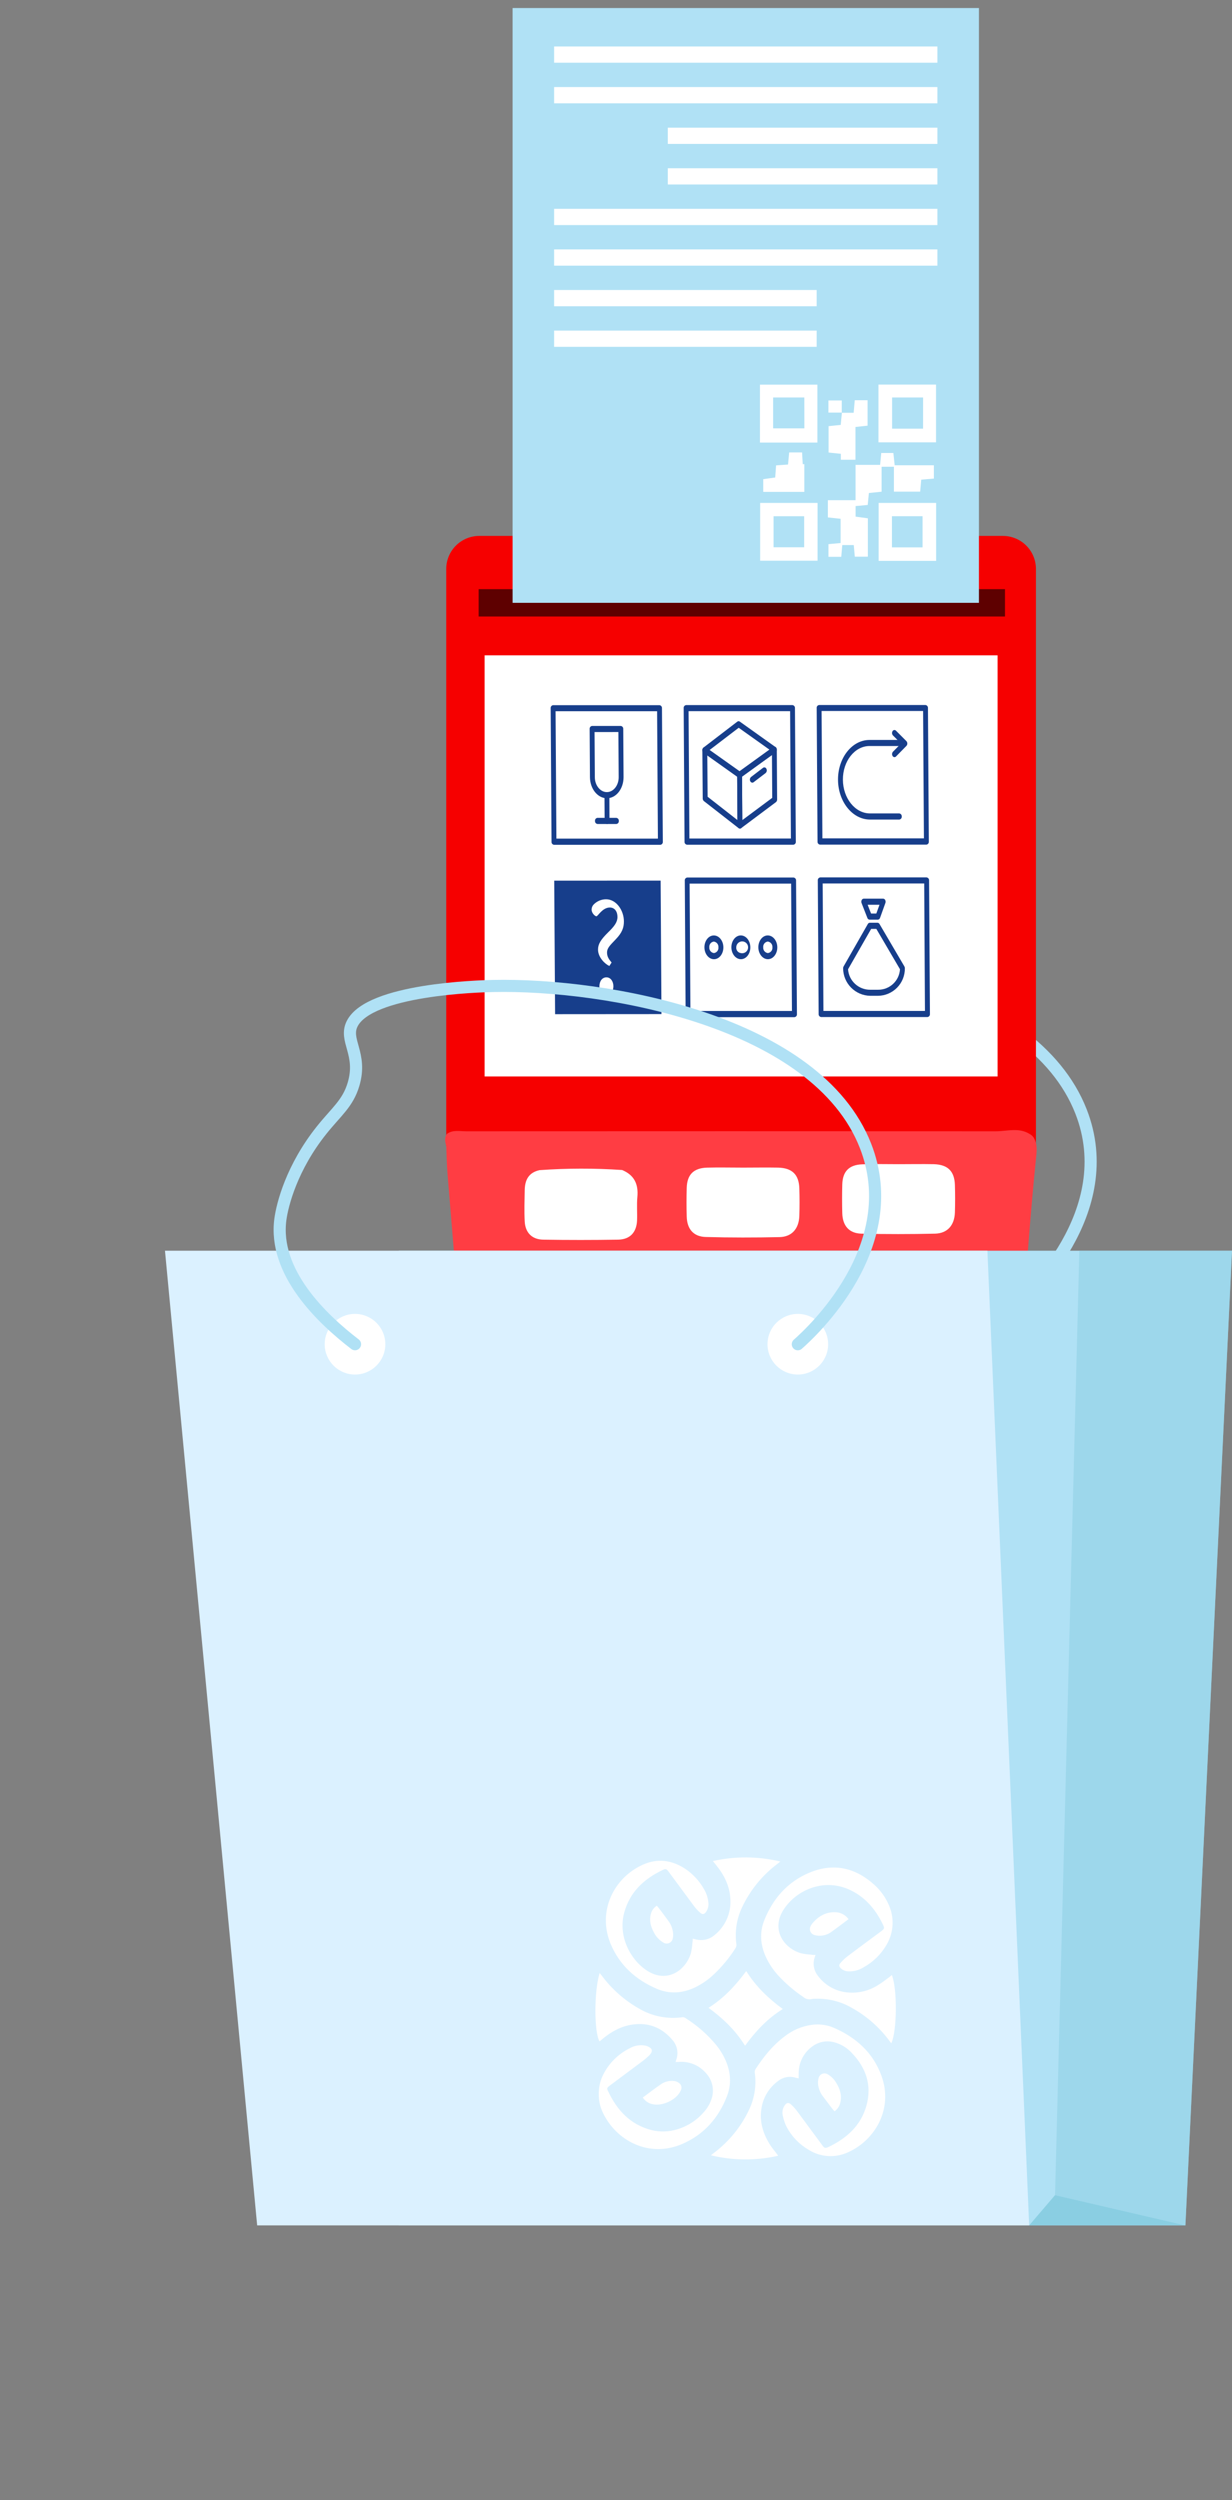 <?xml version="1.0" encoding="UTF-8"?> <svg xmlns="http://www.w3.org/2000/svg" xmlns:xlink="http://www.w3.org/1999/xlink" id="eerrnq4da9n1" viewBox="0 0 610.04 1237.65" shape-rendering="geometricPrecision" text-rendering="geometricPrecision"><rect x="0" y="0" width="610.04" height="1237.65" fill="#808080" stroke="none"/> <style><![CDATA[#eerrnq4da9n3_to {animation: eerrnq4da9n3_to__to 3000ms linear infinite normal forwards}@keyframes eerrnq4da9n3_to__to { 0% {transform: translate(366.873px,428px);animation-timing-function: cubic-bezier(0.42,0,0.58,1)} 50% {transform: translate(366.873px,498px);animation-timing-function: cubic-bezier(0.42,0,0.58,1)} 100% {transform: translate(366.873px,428px)} }#eerrnq4da9n78 {animation: eerrnq4da9n78_c_o 3000ms linear infinite normal forwards}@keyframes eerrnq4da9n78_c_o { 0% {opacity: 0} 16.667% {opacity: 0} 30% {opacity: 1} 60% {opacity: 1} 73.333% {opacity: 0} 100% {opacity: 0} }#eerrnq4da9n83 {animation: eerrnq4da9n83_f_o 3000ms linear infinite normal forwards}@keyframes eerrnq4da9n83_f_o { 0% {fill-opacity: 0} 13.333% {fill-opacity: 1} 60% {fill-opacity: 1} 73.333% {fill-opacity: 0} 100% {fill-opacity: 0} }]]></style> <path id="eerrnq4da9n2" d="M282.51,648.46C266.1,635.87,241.98,612.84,245.56,586.58C246.56,579.19,251.2,560.96,265.97,542.48C273.27,533.33,278.97,529.26,281.77,519.74C286.25,504.61,276.91,498.04,281.11,489.74C289.73,472.74,343.69,471.25,350.91,471.09C407.19,469.91,511.1,488.55,535.27,550.21C554.84,600.12,508.27,642.72,501.76,648.46" fill="none" stroke="rgb(176,225,245)" stroke-width="6" stroke-linecap="round" stroke-miterlimit="10"></path> <g id="eerrnq4da9n3_to" transform="translate(366.873,428)"> <g id="eerrnq4da9n3" transform="translate(-373.141,-424.018)"> <path id="eerrnq4da9n4" d="M243.6,261.33L502.87,261.33C507.209,261.33,511.37,263.054,514.438,266.122C517.506,269.19,519.23,273.351,519.23,277.69L519.23,563.33L227.23,563.33L227.23,277.69C227.23,273.349,228.955,269.187,232.025,266.118C235.096,263.05,239.259,261.327,243.6,261.33Z" fill="rgb(246,0,0)" stroke="none" stroke-width="1"></path> <rect id="eerrnq4da9n5" width="260.62" height="13.53" rx="0" ry="0" transform="matrix(1 0 0 1 243.28 287.69)" fill="rgb(94,0,0)" stroke="none" stroke-width="1"></rect> <path id="eerrnq4da9n6" d="M265.76,847.37C255.61,844.67,249.33,837.59,248.47,827.28Q242.83,759.9,237.37,692.52Q232.61,634.73,227.85,576.94C227.48,572.42,227.43,567.87,227.24,563.33C226.64,561.33,226.33,559.33,227.49,557.42C230.44,555.21,233.87,556.08,237.09,556.08Q368.18,556,499.25,556.08C504.91,556.08,510.81,554.02,516.25,557.49C516.968,557.886,517.587,558.44,518.06,559.11C520.06,562.33,519.63,565.96,519.28,569.38C516.39,597.49,514.47,625.68,512.34,653.84C510.63,676.47,508.95,699.1,506.8,721.68C503.71,754.12,502.56,786.68,498.55,819.07C498.25,821.53,498.38,824.07,498.27,826.51C497.76,837.83,490,848.3,475.37,848.03C448.91,847.53,422.44,847.89,395.98,847.89Q334.25,847.89,272.54,847.89C270.24,847.87,267.94,848.36,265.76,847.37Z" fill="rgb(255,61,67)" stroke="none" stroke-width="1"></path> <path id="eerrnq4da9n7" d="M371.42,820.55C365.64,820.55,359.85,820.77,354.09,820.55C347.59,820.25,344.22,816.78,344.09,810.36Q343.85,797.67,344.09,784.98C344.22,778.19,347.67,774.58,354.41,774.47Q372.05,774.17,389.69,774.47C395.82,774.58,399.49,778.08,399.69,784.06C399.97,792.92,399.95,801.81,399.69,810.67C399.52,816.85,396.18,820.22,389.99,820.53C383.8,820.84,377.61,820.55,371.42,820.55Z" transform="matrix(1 0 0 1 -2.711 0.139)" fill="rgb(255,255,255)" stroke="none" stroke-width="1"></path> <path id="eerrnq4da9n8" d="M449.33,774.12C453.67,774.12,458.02,774.12,462.33,774.12C474.52,774.18,477.47,776.8,477.72,788.88C477.88,796.68,477.35,804.5,477.05,812.3C476.88,816.61,474.5,819.43,470.3,819.91C456.954,821.526,443.466,821.614,430.1,820.17C425.1,819.6,422.54,816.6,422.41,811.99C422.11,802.28,422.05,792.54,422.36,782.82C422.55,777.1,426.62,774.5,431.92,774.23C437.7,773.94,443.5,774.16,449.3,774.16Z" fill="rgb(0,171,231)" stroke="none" stroke-width="1"></path> <path id="eerrnq4da9n9" d="M294.41,774.6C300.59,774.6,306.8,774.28,312.96,774.69C318.78,775.09,321.75,778.69,321.73,784.62C321.73,793.3,321.73,801.97,321.73,810.62C321.73,816.37,318.4,819.82,313.08,819.97Q293.62,820.56,274.15,819.91C268.78,819.74,266.3,815.49,266.15,810.5C265.87,801.63,265.91,792.74,266.15,783.87C266.26,778.87,269.41,776.06,274.15,774.97C280.76,773.42,287.62,774.48,294.41,774.6Z" fill="rgb(246,0,0)" stroke="none" stroke-width="1"></path> <path id="eerrnq4da9n10" d="M314.3,575.24C320.3,577.71,322.46,582.24,321.87,588.56C321.5,592.45,321.87,596.41,321.71,600.32C321.42,606.15,318.21,609.62,312.35,609.72C299.97,609.93,287.57,609.94,275.19,609.72C269.68,609.61,266.38,606.27,266.09,600.72C265.82,595.57,266,590.4,266.09,585.24C266.18,580.08,268.09,576.5,273.41,575.31C287.022,574.339,300.685,574.315,314.3,575.24Z" fill="rgb(255,255,255)" stroke="none" stroke-width="1"></path> <path id="eerrnq4da9n11" d="M294.22,657C288.44,657,282.66,657.2,276.89,656.93C269.28,656.58,266.16,653.2,266.03,645.64C265.95,641.1,265.89,636.55,266.09,632.02C266.35,626.19,269.55,622.68,275.38,622.57Q293.95,622.22,312.52,622.57C318.37,622.67,321.43,626.02,321.69,632.05C321.89,636.78,321.84,641.54,321.74,646.28C321.6,653.03,318.32,656.62,311.55,656.95C305.79,657.17,300,657,294.22,657Z" fill="rgb(255,255,255)" stroke="none" stroke-width="1"></path> <path id="eerrnq4da9n12" d="M451.54,622.42C457.32,622.42,463.1,622.3,468.87,622.42C475.81,622.6,479.13,625.89,479.34,632.7C479.48,637.23,479.49,641.78,479.34,646.32C479.13,652.62,475.67,656.67,469.52,656.81Q451.27,657.23,432.99,656.75C426.91,656.59,423.75,652.81,423.58,646.67C423.44,641.93,423.45,637.17,423.58,632.43C423.77,625.9,426.95,622.65,433.58,622.43C439.56,622.26,445.55,622.41,451.54,622.42Z" fill="rgb(255,255,255)" stroke="none" stroke-width="1"></path> <path id="eerrnq4da9n13" d="M372.09,657C366.52,657,360.95,657.15,355.39,657C348.51,656.77,345.15,653.38,345,646.65C344.89,641.71,345,636.75,345.05,631.81C345.15,626.14,348.13,622.74,353.76,622.64Q372.62,622.28,391.49,622.64C397.05,622.74,400.18,626.07,400.32,631.74Q400.5,639.17,400.32,646.59C400.18,653.31,396.84,656.59,390,657.06C389.59,657.06,389.18,657.06,388.76,657.06L372.06,657.06Z" fill="rgb(255,255,255)" stroke="none" stroke-width="1"></path> <path id="eerrnq4da9n14" d="M451.59,669.43C457.59,669.43,463.59,669.27,469.59,669.48C475.59,669.69,479.06,673.06,479.3,679.25C479.49,684.25,479.51,689.19,479.3,694.14C479.03,699.98,475.77,703.37,469.84,703.48Q451.53,703.83,433.2,703.48C426.86,703.37,423.79,700.07,423.6,693.74C423.46,688.74,423.44,683.8,423.6,678.84C423.82,672.99,427.06,669.67,432.95,669.45C439.16,669.25,445.38,669.43,451.59,669.43Z" fill="rgb(255,255,255)" stroke="none" stroke-width="1"></path> <path id="eerrnq4da9n15" d="M294.22,669.4C299.81,669.4,305.4,669.31,310.99,669.4C318.49,669.56,321.61,672.64,321.75,679.95C321.85,684.71,321.82,689.47,321.75,694.23C321.65,699.97,318.45,703.3,312.93,703.41C300.32,703.68,287.68,703.63,275.06,703.41C269.45,703.3,266.35,699.83,266.06,694.28C265.82,689.12,265.83,683.93,266.06,678.76C266.34,672.96,269.72,669.65,275.57,669.46C281.77,669.25,287.98,669.41,294.19,669.41Z" fill="rgb(255,255,255)" stroke="none" stroke-width="1"></path> <path id="eerrnq4da9n16" d="M294.36,750.58C288.36,750.58,282.36,750.72,276.36,750.58C269.36,750.38,266.2,747.1,266.03,740.16C265.91,735.61,265.89,731.06,266.03,726.51C266.25,720.11,269.3,716.74,275.51,716.64Q293.83,716.34,312.13,716.64C318.56,716.73,321.53,719.88,321.72,726.3C321.88,731.3,321.89,736.24,321.72,741.2C321.5,747.05,318.27,750.34,312.36,750.55C306.45,750.76,300.36,750.55,294.36,750.55Z" fill="rgb(255,255,255)" stroke="none" stroke-width="1"></path> <path id="eerrnq4da9n17" d="M451.37,750.58C445.57,750.58,439.78,750.69,433.99,750.58C426.92,750.41,423.71,747.22,423.56,740.35C423.47,735.59,423.43,730.82,423.56,726.07C423.77,720.07,426.78,716.71,432.74,716.61Q451.36,716.28,469.98,716.61C475.75,716.7,478.98,720.21,479.27,726.11C479.48,731.11,479.47,736.05,479.27,741C479.02,747,475.47,750.38,469.34,750.56C463.21,750.74,457.37,750.58,451.37,750.58Z" fill="rgb(255,255,255)" stroke="none" stroke-width="1"></path> <path id="eerrnq4da9n18" d="M372.42,703.57C366.64,703.57,360.85,703.71,355.06,703.57C348.15,703.36,345.22,700.46,345.06,693.73C344.92,688.73,345.01,683.81,345.06,678.85C345.06,673.09,348.22,669.73,353.74,669.6Q372.64,669.16,391.56,669.6C397.07,669.71,400.32,672.93,400.37,678.72C400.43,683.88,400.53,689.06,400.37,694.22C400.19,700.08,397.07,703.3,391.06,703.54C384.83,703.76,378.63,703.57,372.42,703.57Z" fill="rgb(255,255,255)" stroke="none" stroke-width="1"></path> <path id="eerrnq4da9n19" d="M372.68,716.49C378.46,716.49,384.25,716.39,390.03,716.49C397.23,716.64,400.22,719.62,400.36,726.66C400.45,731.41,400.48,736.16,400.36,740.91C400.17,746.91,397.19,750.31,391.27,750.42C378.88,750.67,366.49,750.64,354.1,750.42C348.52,750.33,345.27,747.16,345.1,741.48C344.92,736.11,344.94,730.74,345.1,725.37C345.27,719.64,348.55,716.67,354.1,716.51C360.29,716.33,366.49,716.51,372.69,716.51Z" fill="rgb(255,255,255)" stroke="none" stroke-width="1"></path> <path id="eerrnq4da9n20" d="M399.81,605.06C400.46,596.81,400.95,588.56,399.57,580.34C402.61,588.55,402,596.79,399.81,605.06Z" fill="rgb(0,51,66)" stroke="none" stroke-width="1"></path> <path id="eerrnq4da9n21" d="M451.29,572.36C457.07,572.36,462.85,572.24,468.63,572.36C475.57,572.54,478.89,575.83,479.1,582.64C479.24,587.18,479.24,591.73,479.1,596.26C478.89,602.57,475.42,606.61,469.27,606.75C457.1,607.03,444.91,607.04,432.75,606.75C426.66,606.58,423.51,602.81,423.33,596.66Q423.14,589.55,423.33,582.42C423.51,575.89,426.7,572.64,433.33,572.42C439.32,572.2,445.31,572.36,451.29,572.36Z" fill="rgb(255,255,255)" stroke="none" stroke-width="1"></path> <path id="eerrnq4da9n22" d="M374.26,574.06C380.04,574.06,385.83,573.94,391.6,574.06C398.54,574.25,401.86,577.53,402.07,584.34C402.21,588.88,402.22,593.43,402.07,597.96C401.86,604.27,398.4,608.32,392.25,608.46C380.08,608.73,367.89,608.74,355.72,608.4C349.64,608.23,346.48,604.46,346.31,598.32C346.17,593.57,346.18,588.82,346.31,584.07C346.5,577.55,349.68,574.29,356.31,574.07C362.29,573.9,368.28,574.06,374.26,574.06Z" fill="rgb(255,255,255)" stroke="none" stroke-width="1"></path> <rect id="eerrnq4da9n23" width="254.01" height="208.49" rx="0" ry="0" transform="matrix(1 0 0 1 246.23 320.44)" fill="rgb(255,255,255)" stroke="none" stroke-width="1"></rect> <path id="eerrnq4da9n24" d="M411.08,412.65L410.66,346.55C410.578,345.803,411.113,345.129,411.86,345.04L464.54,345.04C465.29,345.134,465.831,345.807,465.76,346.56L466.19,412.65C466.272,413.399,465.738,414.076,464.99,414.17L412.3,414.17C411.55,414.076,411.009,413.403,411.08,412.65ZM463.35,348L413.09,348L413.49,411.06L463.76,411.06Z" fill="rgb(23,62,139)" stroke="none" stroke-width="1"></path> <path id="eerrnq4da9n25" d="M345.23,412.69L344.8,346.59C344.718,345.843,345.253,345.169,346,345.08L398.69,345.08C399.436,345.179,399.971,345.85,399.9,346.6L400.33,412.69C400.412,413.439,399.878,414.116,399.13,414.21L346.44,414.21C345.691,414.116,345.154,413.441,345.23,412.69ZM397.5,348.08L347.23,348.08L347.63,411.14L397.9,411.14Z" fill="rgb(23,62,139)" stroke="none" stroke-width="1"></path> <path id="eerrnq4da9n26" d="M279.37,412.73L278.94,346.63C278.863,345.884,279.396,345.214,280.14,345.12L332.83,345.12C333.58,345.214,334.121,345.887,334.05,346.64L334.47,412.73C334.552,413.479,334.018,414.156,333.27,414.25L280.59,414.25C279.837,414.161,279.294,413.485,279.37,412.73ZM331.64,348.12L281.37,348.12L281.78,411.18L332.04,411.18Z" fill="rgb(23,62,139)" stroke="none" stroke-width="1"></path> <path id="eerrnq4da9n27" d="M411.63,498L411.21,431.9C411.128,431.153,411.663,430.479,412.41,430.39L465.09,430.39C465.84,430.484,466.381,431.157,466.31,431.91L466.74,498C466.817,498.748,466.285,499.421,465.54,499.52L412.85,499.52C412.1,499.426,411.559,498.753,411.63,498ZM463.9,433.39L413.63,433.39L414,496.5L464.27,496.5Z" fill="rgb(23,62,139)" stroke="none" stroke-width="1"></path> <path id="eerrnq4da9n28" d="M345.77,498.06L345.35,431.96C345.268,431.213,345.803,430.539,346.55,430.45L399.23,430.45C399.98,430.544,400.521,431.217,400.45,431.97L400.88,498.06C400.962,498.809,400.428,499.486,399.68,499.58L346.99,499.58C346.242,499.481,345.705,498.811,345.77,498.06ZM398,433.45L347.74,433.45L348.14,496.51L398.41,496.51Z" fill="rgb(23,62,139)" stroke="none" stroke-width="1"></path> <polygon id="eerrnq4da9n29" points="281.13,498.1 333.81,498.06 333.39,431.97 280.7,432 281.13,498.1" fill="rgb(23,62,139)" stroke="none" stroke-width="1"></polygon> <path id="eerrnq4da9n30" d="M437.07,401.75L451.58,401.75C452.328,401.656,452.862,400.979,452.78,400.23C452.851,399.477,452.31,398.804,451.56,398.71L437.05,398.71C429.72,398.71,423.7,391.23,423.64,382.03C423.58,372.83,429.5,365.34,436.84,365.34L451.35,365.34C452.033,365.162,452.509,364.546,452.509,363.84C452.509,363.134,452.033,362.518,451.35,362.34L436.82,362.34C428.15,362.34,421.15,371.2,421.22,382.08C421.29,392.96,428.4,401.75,437.07,401.75Z" fill="rgb(23,62,139)" stroke="none" stroke-width="1"></path> <path id="eerrnq4da9n31" d="M449.18,370.86C449.467,370.857,449.741,370.738,449.94,370.53L455.09,365.28C455.39,364.961,455.551,364.537,455.54,364.1C455.54,363.663,455.376,363.242,455.08,362.92L449.93,357.75C449.698,357.5,449.358,357.379,449.02,357.425C448.682,357.47,448.388,357.677,448.23,357.98C447.818,358.656,447.9,359.522,448.43,360.11L452.43,364.11L448.43,368.17C447.904,368.766,447.835,369.638,448.26,370.31C448.455,370.636,448.8,370.843,449.18,370.86Z" fill="rgb(23,62,139)" stroke="none" stroke-width="1"></path> <path id="eerrnq4da9n32" d="M372.06,406C371.654,405.684,371.424,405.194,371.44,404.68L371.28,379.6C371.253,379.088,371.477,378.596,371.88,378.28L389.1,365.84C389.456,365.573,389.944,365.573,390.3,365.84C390.7,366.159,390.927,366.648,390.91,367.16L391.07,391.82C391.091,392.32,390.876,392.801,390.49,393.12L373.27,406C372.912,406.272,372.418,406.272,372.06,406ZM388.51,369.77L373.7,380.47L373.84,402.02L388.65,391Z" fill="rgb(23,62,139)" stroke="none" stroke-width="1"></path> <path id="eerrnq4da9n33" d="M371.9,380.92L354.68,368.7C354.279,368.394,354.049,367.914,354.06,367.41C354.032,366.905,354.243,366.416,354.63,366.09L371.37,353.26C371.732,352.978,372.238,352.978,372.6,353.26L390.3,365.88C390.698,366.201,390.924,366.689,390.91,367.2C390.934,367.708,390.71,368.196,390.31,368.51L373.09,380.95C372.736,381.212,372.254,381.212,371.9,380.95ZM372.04,356.31L357.65,367.31L372.47,377.83L387.27,367.14Z" fill="rgb(23,62,139)" stroke="none" stroke-width="1"></path> <path id="eerrnq4da9n34" d="M372,406L354.8,392.6C354.429,392.275,354.22,391.803,354.23,391.31L354.05,367.41C354.027,366.904,354.246,366.418,354.64,366.1C354.996,365.833,355.484,365.833,355.84,366.1L373.06,378.32C373.466,378.636,373.696,379.126,373.68,379.64L373.85,404.72C373.866,405.237,373.636,405.73,373.23,406.05C373.061,406.172,372.858,406.239,372.65,406.24C372.413,406.234,372.184,406.15,372,406ZM356.5,370L356.65,390.45L371.42,402L371.28,380.53Z" fill="rgb(23,62,139)" stroke="none" stroke-width="1"></path> <path id="eerrnq4da9n35" d="M378.8,383.49C379.029,383.491,379.251,383.413,379.43,383.27L385.37,378.73C385.957,378.202,386.121,377.348,385.77,376.64C385.65,376.319,385.388,376.073,385.061,375.973C384.734,375.873,384.378,375.931,384.1,376.13L378.16,380.67C377.573,381.198,377.409,382.052,377.76,382.76C377.937,383.184,378.342,383.468,378.8,383.49Z" fill="rgb(23,62,139)" stroke="none" stroke-width="1"></path> <path id="eerrnq4da9n36" d="M298.39,380.76L298.24,356.91C298.163,356.164,298.696,355.494,299.44,355.4L313.66,355.4C314.406,355.494,314.945,356.161,314.88,356.91L315.03,380.76C315.03,386.52,311.37,391.2,306.78,391.2C302.19,391.2,298.43,386.52,298.39,380.76ZM300.67,358.43L300.81,380.76C300.81,384.84,303.51,388.16,306.76,388.16C310.01,388.16,312.64,384.83,312.62,380.75L312.47,358.42Z" fill="rgb(23,62,139)" stroke="none" stroke-width="1"></path> <path id="eerrnq4da9n37" d="M306.86,403.94L311.49,403.94C312.238,403.846,312.772,403.169,312.69,402.42C312.755,401.671,312.216,401.004,311.47,400.91L308.05,400.91L308,389.68C308.071,388.927,307.53,388.254,306.78,388.16C306.032,388.254,305.498,388.931,305.58,389.68L305.66,402.42C305.594,403.165,306.12,403.832,306.86,403.94Z" fill="rgb(23,62,139)" stroke="none" stroke-width="1"></path> <path id="eerrnq4da9n38" d="M302.11,403.94L306.86,403.94C307.608,403.846,308.142,403.169,308.06,402.42C308.131,401.667,307.59,400.994,306.84,400.9L302.09,400.9C301.342,400.994,300.808,401.671,300.89,402.42C300.819,403.173,301.36,403.846,302.11,403.94Z" fill="rgb(23,62,139)" stroke="none" stroke-width="1"></path> <path id="eerrnq4da9n39" d="M423.75,475.35C423.748,475.038,423.827,474.732,423.98,474.46L435.98,453.46C436.173,453.083,436.557,452.842,436.98,452.83L440.76,452.83C441.181,452.84,441.564,453.077,441.76,453.45L454.09,474.45C454.243,474.722,454.322,475.028,454.32,475.34C454.376,478.921,453.002,482.376,450.501,484.941C448.001,487.505,444.581,488.966,441,489L437.22,489C429.752,488.902,423.749,482.819,423.75,475.35ZM440.19,455.87L437.64,455.87L426.19,475.87C426.597,481.626,431.42,486.067,437.19,486L441,486C446.766,486.084,451.574,481.608,451.9,475.85Z" fill="rgb(23,62,139)" stroke="none" stroke-width="1"></path> <path id="eerrnq4da9n40" d="M435.76,450.46L432.88,443.09C432.698,442.612,432.72,442.081,432.94,441.62C433.113,441.214,433.499,440.939,433.94,440.91L443.59,440.91C444.026,440.935,444.412,441.201,444.59,441.6C444.814,442.051,444.847,442.574,444.68,443.05L442.03,450.43C441.891,450.925,441.453,451.278,440.94,451.31L436.81,451.31C436.322,451.261,435.909,450.927,435.76,450.46ZM441.76,443.94L435.9,443.94L437.59,448.28L440.18,448.28Z" fill="rgb(23,62,139)" stroke="none" stroke-width="1"></path> <path id="eerrnq4da9n41" d="M381.77,465C381.77,461.75,383.84,459.11,386.43,459.11C389.02,459.11,391.14,461.75,391.16,464.99C391.18,468.23,389.09,470.88,386.5,470.88C383.91,470.88,381.79,468.23,381.77,465ZM384.19,465C384.066,466.41,385.076,467.668,386.48,467.85C387.887,467.673,388.893,466.4,388.74,464.99C388.864,463.58,387.854,462.322,386.45,462.14C385.043,462.317,384.037,463.59,384.19,465Z" fill="rgb(23,62,139)" stroke="none" stroke-width="1"></path> <path id="eerrnq4da9n42" d="M368.42,465C368.42,461.75,370.49,459.11,373.08,459.11C375.67,459.11,377.79,461.74,377.81,464.99C377.83,468.24,375.74,470.88,373.15,470.88C370.56,470.88,368.44,468.24,368.42,465ZM370.84,465C370.71,466.414,371.722,467.678,373.13,467.86C374.344,468.132,375.597,467.607,376.256,466.552C376.914,465.497,376.835,464.14,376.057,463.169C375.28,462.198,373.974,461.824,372.8,462.236C371.626,462.648,370.84,463.756,370.84,465Z" fill="rgb(23,62,139)" stroke="none" stroke-width="1"></path> <path id="eerrnq4da9n43" d="M355.07,465C355.07,461.76,357.14,459.12,359.73,459.12C362.32,459.12,364.44,461.75,364.46,465C364.48,468.25,362.39,470.89,359.8,470.89C357.21,470.89,355.09,468.25,355.07,465ZM357.49,465C357.366,466.41,358.376,467.668,359.78,467.85C361.17,467.658,362.154,466.394,362,465C362.124,463.59,361.114,462.332,359.71,462.15C358.32,462.342,357.336,463.606,357.49,465Z" fill="rgb(23,62,139)" stroke="none" stroke-width="1"></path> <path id="eerrnq4da9n44" d="M308,474.24C305.93,473.33,302.37,470.02,302.39,466.09C302.39,463.42,303.71,461.24,307.32,457.66C310.42,454.66,312,452.6,312.02,450C312.04,447.4,310.7,445.29,308.24,445.29C304.54,445.29,302.33,449.64,301.6,449.64C300.87,449.64,299.2,448.02,299.21,446.34C299.208,445.364,299.597,444.427,300.29,443.74C301.899,442.127,304.082,441.217,306.36,441.21C311.46,441.21,315.23,446.77,315.2,452.21C315.2,455.16,314.38,457.69,311.2,460.99C308.38,463.99,306.86,465.28,306.85,467.59C306.85,469.49,307.61,470.76,309.11,472.51ZM306.5,488.86C304.5,488.86,303.04,487.03,303.06,484.36C303.08,481.69,304.49,479.86,306.56,479.86C308.63,479.86,310.02,481.86,310,484.36C309.98,486.86,308.41,488.86,306.45,488.86Z" fill="rgb(255,255,255)" stroke="none" stroke-width="1"></path> <rect id="eerrnq4da9n45" width="230.91" height="294.46" rx="0" ry="0" transform="matrix(1 0 0 1 260.09 0)" fill="rgb(176,225,245)" stroke="none" stroke-width="1"></rect> <rect id="eerrnq4da9n46" width="189.79" height="8.04" rx="0" ry="0" transform="matrix(1 0 0 1 280.65 19.03)" fill="rgb(255,255,255)" stroke="none" stroke-width="1"></rect> <rect id="eerrnq4da9n47" width="189.79" height="8.04" rx="0" ry="0" transform="matrix(1 0 0 1 280.65 39.12)" fill="rgb(255,255,255)" stroke="none" stroke-width="1"></rect> <rect id="eerrnq4da9n48" width="133.5" height="8.04" rx="0" ry="0" transform="matrix(1 0 0 1 336.94 59.22)" fill="rgb(255,255,255)" stroke="none" stroke-width="1"></rect> <rect id="eerrnq4da9n49" width="133.5" height="8.04" rx="0" ry="0" transform="matrix(1 0 0 1 336.94 79.31)" fill="rgb(255,255,255)" stroke="none" stroke-width="1"></rect> <rect id="eerrnq4da9n50" width="189.79" height="8.04" rx="0" ry="0" transform="matrix(1 0 0 1 280.65 99.4)" fill="rgb(255,255,255)" stroke="none" stroke-width="1"></rect> <rect id="eerrnq4da9n51" width="189.79" height="8.04" rx="0" ry="0" transform="matrix(1 0 0 1 280.65 119.49)" fill="rgb(255,255,255)" stroke="none" stroke-width="1"></rect> <rect id="eerrnq4da9n52" width="130" height="8.04" rx="0" ry="0" transform="matrix(1 0 0 1 280.65 139.59)" fill="rgb(255,255,255)" stroke="none" stroke-width="1"></rect> <rect id="eerrnq4da9n53" width="130" height="8.04" rx="0" ry="0" transform="matrix(1 0 0 1 280.65 159.68)" fill="rgb(255,255,255)" stroke="none" stroke-width="1"></rect> <path id="eerrnq4da9n54" d="M449.28,226.36C449.01,223.87,448.83,222.04,448.63,220.27L442.63,220.27C442.42,222.4,442.25,224.27,442.07,226.15L429.91,226.15L429.91,243.65L416.2,243.65L416.2,252.17L422.5,252.85L422.5,264.85L416.5,265.4L416.5,271.67L422.83,271.67C423.01,269.52,423.17,267.67,423.33,265.85L429.02,265.85C429.22,268.07,429.39,269.92,429.54,271.61L436,271.61L436,252.61C433.82,252.3,431.83,252.03,429.93,251.78L429.93,246.55L435.93,246C436.14,243.84,436.32,242,436.51,240.09C438.64,239.88,440.51,239.68,442.8,239.44L442.8,227.09L448.9,227.09L448.9,239.42L461.9,239.42C462.09,237.18,462.26,235.34,462.43,233.48C464.76,233.28,466.75,233.12,468.69,232.94L468.69,226.36ZM429.51,194.16C429.33,196.29,429.17,198.16,428.97,200.38L423.14,200.38L422.56,206.38C420.38,206.59,418.42,206.8,416.56,206.99L416.56,220.05L422.62,220.68L422.62,223.62L429.86,223.62L429.86,207.4L435.86,206.75L435.86,194.16ZM423.07,200.38L423.14,200.38C423.14,200.38,423.14,200.31,423.14,200.27ZM403.75,225.8C403.62,223.59,403.52,221.75,403.42,219.99L397.05,219.99C396.85,221.99,396.67,223.88,396.47,225.99L390.56,226.41C390.4,228.51,390.27,230.41,390.12,232.41L384.2,233.23L384.2,239.53L404.55,239.53L404.55,225.8Z" fill="rgb(255,255,255)" stroke="none" stroke-width="1"></path> <path id="eerrnq4da9n55" d="M441.33,245L441.33,273.68L469.8,273.68L469.8,245ZM463.09,267L447.92,267L447.92,251.57L463.09,251.57Z" fill="rgb(255,255,255)" stroke="none" stroke-width="1"></path> <path id="eerrnq4da9n56" d="M382.67,245L382.67,273.6L411.09,273.6L411.09,245ZM404.46,266.95L389.3,266.95L389.3,251.58L404.46,251.58Z" fill="rgb(255,255,255)" stroke="none" stroke-width="1"></path> <path id="eerrnq4da9n57" d="M382.57,186.44L382.57,215.12L411,215.12L411,186.44ZM404.57,208.09L389.09,208.09L389.09,192.8L404.55,192.8Z" fill="rgb(255,255,255)" stroke="none" stroke-width="1"></path> <path id="eerrnq4da9n58" d="M441.25,186.41L441.25,215L469.76,215L469.76,186.41ZM463.34,208.23L448,208.23L448,192.8L463.35,192.8Z" fill="rgb(255,255,255)" stroke="none" stroke-width="1"></path> <path id="eerrnq4da9n59" d="M423.15,200.28L416.48,200.28L416.48,194.28L423.07,194.28L423.07,200.42Z" fill="rgb(255,255,255)" stroke="none" stroke-width="1"></path> <polygon id="eerrnq4da9n60" points="429.88,223.66 429.88,226.15 429.91,226.15 429.88,223.66" fill="rgb(219,241,255)" stroke="none" stroke-width="1"></polygon> </g> </g> <g id="eerrnq4da9n61"></g> <polygon id="eerrnq4da9n62" points="586.97,1101.7 197.5,1101.7 197.5,619.18 610.04,619.18 586.97,1101.7" fill="rgb(176,225,245)" stroke="none" stroke-width="1"></polygon> <polygon id="eerrnq4da9n63" points="509.61,1101.7 127.34,1101.7 81.69,619.18 488.93,619.18 509.61,1101.7" fill="rgb(219,241,255)" stroke="none" stroke-width="1"></polygon> <polygon id="eerrnq4da9n64" points="509.61,1101.7 522.42,1086.72 586.97,1101.7 509.61,1101.7" fill="rgb(138,206,226)" stroke="none" stroke-width="1"></polygon> <polygon id="eerrnq4da9n65" points="522.42,1086.72 534.45,619.18 610.04,619.18 586.97,1101.7 522.42,1086.72" opacity="0.5" fill="rgb(138,206,226)" stroke="none" stroke-width="1"></polygon> <circle id="eerrnq4da9n66" r="15.01" transform="matrix(1 0 0 1 175.79 665.47)" fill="rgb(255,255,255)" stroke="none" stroke-width="1"></circle> <circle id="eerrnq4da9n67" r="15.01" transform="matrix(1 0 0 1 395.05 665.47)" fill="rgb(255,255,255)" stroke="none" stroke-width="1"></circle> <path id="eerrnq4da9n68" d="M175.79,665.47C159.39,652.89,135.27,629.86,138.84,603.59C139.84,596.2,144.49,577.97,159.25,559.49C166.56,550.34,172.25,546.27,175.06,536.76C179.54,521.63,170.19,515.05,174.4,506.76C183.02,489.76,236.98,488.27,244.19,488.12C300.48,486.93,404.39,505.57,428.56,567.23C448.12,617.14,401.56,659.75,395.05,665.48" fill="none" stroke="rgb(176,225,245)" stroke-width="6" stroke-linecap="round" stroke-miterlimit="10"></path> <path id="eerrnq4da9n69" d="M403.8,967.75C403.64,968.34,403.53,968.66,403.42,968.98C402.346,972.09,402.934,975.533,404.98,978.11C408.326,982.676,413.419,985.646,419.04,986.31C424.447,986.977,429.919,985.766,434.54,982.88C436.54,981.7,438.35,980.25,440.23,978.88C440.71,978.56,441.14,978.13,441.62,977.75C444.36,984.75,444.2,1005.38,441.35,1011.55C440.985,1011.149,440.65,1010.721,440.35,1010.27C435.39,1003.581,429.055,998.033,421.77,994C416.313,990.836,410.075,989.273,403.77,989.49C403.231,989.472,402.692,989.509,402.16,989.6C400.604,990.059,398.92,989.681,397.71,988.6C393.231,985.57,389.111,982.041,385.43,978.08C382.86,975.278,380.741,972.093,379.15,968.64C376.52,962.74,376.04,956.64,378.45,950.64C382.74,939.86,389.99,931.64,400.77,927.09C412.77,922.09,423.63,924.57,433.12,933.26C435.985,935.878,438.285,939.052,439.88,942.59C442.976,949.062,442.634,956.652,438.97,962.82C436.244,967.524,432.28,971.391,427.51,974C425.275,975.382,422.675,976.058,420.05,975.94C418.673,975.909,417.356,975.371,416.35,974.43C415.49,973.58,415.28,972.82,416.08,971.91C417.147,970.635,418.355,969.484,419.68,968.48C425.1,964.35,430.62,960.32,436.1,956.25C437.97,954.85,438.1,954.64,437.1,952.6C433.34,944.82,427.92,938.6,419.82,935.16C407.37,929.96,394.23,935.8,388.06,945.3C381.73,955.01,387.84,964.3,396.43,966.92C398.155,967.339,399.917,967.59,401.69,967.67C402.384,967.817,403.097,967.844,403.8,967.75Z" fill="rgb(255,255,255)" stroke="none" stroke-width="1"></path> <path id="eerrnq4da9n70" d="M334.53,1020.81C334.64,1020.44,334.7,1020.22,334.75,1020.01C336.134,1016.531,335.403,1012.567,332.87,1009.81C327.77,1003.81,321.23,1001.18,313.4,1002.25C307.55,1003.05,302.67,1005.79,298.21,1009.49C297.78,1009.87,297.3,1010.24,296.87,1010.62C294.13,1005.95,294.13,985.83,296.92,976.76C297.35,977.3,297.73,977.76,298.05,978.16C303.005,984.805,309.293,990.343,316.51,994.42C322.961,998.205,330.504,999.696,337.91,998.65C338.422,998.609,338.934,998.743,339.36,999.03C345.17,1002.662,350.354,1007.211,354.71,1012.5C356.576,1014.804,358.126,1017.346,359.32,1020.06C361.84,1025.91,362.27,1031.86,359.96,1037.77C355.73,1048.66,348.38,1056.92,337.59,1061.48C321.34,1068.4,305.03,1059.82,298.43,1045.71C296.894,1042.389,296.246,1038.726,296.55,1035.08C296.694,1032.399,297.374,1029.774,298.55,1027.36C301.361,1021.588,306.002,1016.909,311.75,1014.05C314.03,1012.717,316.705,1012.225,319.31,1012.66C319.717,1012.707,320.115,1012.815,320.49,1012.98C323.12,1014.05,323.49,1015.5,321.49,1017.54C320.516,1018.503,319.477,1019.399,318.38,1020.22L302,1032.45C300.55,1033.53,300.39,1033.8,301.09,1035.24C305.54,1044.74,312.2,1051.93,322.76,1054.56C326.871,1055.536,331.167,1055.405,335.21,1054.18C340.433,1052.657,345.096,1049.635,348.62,1045.49C350.073,1043.882,351.219,1042.021,352,1040C353.999,1035.259,352.962,1029.783,349.37,1026.1C346.161,1022.485,341.489,1020.515,336.66,1020.74C336,1020.81,335.34,1020.81,334.53,1020.81Z" fill="rgb(255,255,255)" stroke="none" stroke-width="1"></path> <path id="eerrnq4da9n71" d="M385.34,1067.22C374.359,1069.725,362.947,1069.65,352,1067C352.76,1066.47,353.24,1066,353.72,1065.66C361.232,1059.961,367.222,1052.498,371.16,1043.93C373.714,1038.326,374.606,1032.106,373.73,1026.01C373.672,1025.43,373.806,1024.847,374.11,1024.35C378.11,1018.18,382.69,1012.49,388.59,1008.09C392.472,1005.026,397.108,1003.064,402.01,1002.41C405.725,1001.898,409.51,1002.417,412.95,1003.91C423.9,1008.68,432.32,1016.19,436.45,1027.62C442.45,1044.04,433.23,1059.62,419.82,1065.55C413.606,1068.401,406.379,1067.958,400.56,1064.37C395.837,1061.659,391.984,1057.66,389.45,1052.84C388.627,1051.131,388.016,1049.327,387.63,1047.47C387.193,1045.764,387.483,1043.954,388.43,1042.47C389.43,1040.92,390.43,1040.65,391.76,1041.88C392.893,1042.921,393.919,1044.073,394.82,1045.32C398.95,1050.84,402.97,1056.42,407.1,1061.95C408.18,1063.45,408.5,1063.61,410.1,1062.95C419.16,1058.66,426.24,1052.39,429.03,1042.41C431.82,1032.43,428.87,1023.74,421.85,1016.41C419.398,1013.692,416.18,1011.781,412.62,1010.93C409.11,1010.091,405.408,1010.821,402.48,1012.93C398.134,1015.926,395.522,1020.852,395.48,1026.13C395.42,1026.99,395.48,1027.9,395.48,1028.92C394.94,1028.81,394.57,1028.76,394.14,1028.65C391.157,1027.64,387.866,1028.204,385.39,1030.15C380.732,1033.494,377.68,1038.63,376.97,1044.32C376.06,1050.76,377.97,1056.55,381.37,1061.92C382.5,1063.63,383.89,1065.24,385.34,1067.22Z" fill="rgb(255,255,255)" stroke="none" stroke-width="1"></path> <path id="eerrnq4da9n72" d="M343,959.76C344,959.97,344.88,960.24,345.73,960.35C348.605,960.772,351.522,959.929,353.73,958.04C359.059,953.822,362.017,947.287,361.67,940.5C361.45,933.84,358.61,928.26,354.48,923.17C354.05,922.63,353.62,922.09,352.98,921.34C363.991,918.864,375.423,918.939,386.4,921.56C385.65,922.15,385.22,922.47,384.79,922.84C377.316,928.51,371.334,935.913,367.36,944.41C364.746,949.997,363.794,956.217,364.62,962.33C364.755,963.141,364.56,963.973,364.08,964.64C361.125,969.243,357.63,973.477,353.67,977.25C350.883,979.924,347.698,982.15,344.23,983.85C338.01,986.8,331.57,987.28,325.29,984.6C314.78,980.14,306.73,972.85,302.29,962.17C295.74,946.08,303.95,929.71,318.12,923.22C325.41,919.89,332.55,920.75,339.26,925.15C343.035,927.67,346.174,931.031,348.43,934.97C349.7,937.002,350.49,939.297,350.74,941.68C350.981,943.349,350.596,945.048,349.66,946.45C348.75,947.74,347.89,947.95,346.66,946.88C345.464,945.818,344.384,944.631,343.44,943.34C339.31,937.81,335.29,932.23,331.16,926.71C330.08,925.21,329.66,924.99,328.05,925.8C318.87,930.19,311.9,936.63,309.11,946.8C305.94,958.34,311.95,970.14,320.43,975.61C330.43,982.05,339.58,975.35,342.1,966.98C342.495,965.304,342.745,963.598,342.85,961.88C342.985,961.182,343.035,960.47,343,959.76Z" fill="rgb(255,255,255)" stroke="none" stroke-width="1"></path> <path id="eerrnq4da9n73" d="M369.51,975.8C374.29,983.47,380.46,989.32,387.6,994.58C380.03,999.3,374.18,1005.52,368.92,1012.76C364.2,1005.15,358.03,999.24,350.84,993.99C358.36,989.27,364.2,983,369.51,975.8Z" fill="rgb(255,255,255)" stroke="none" stroke-width="1"></path> <path id="eerrnq4da9n74" d="M420.16,950.1C417.26,952.25,414.58,954.34,411.79,956.32C410.36,957.412,408.652,958.081,406.86,958.25C405.634,958.39,404.393,958.281,403.21,957.93C402.315,957.664,401.591,957.002,401.246,956.134C400.901,955.266,400.973,954.288,401.44,953.48C401.598,953.093,401.814,952.732,402.08,952.41C405.14,948.65,409,946.41,413.94,946.67C416.426,946.811,418.714,948.073,420.16,950.1Z" fill="rgb(255,255,255)" stroke="none" stroke-width="1"></path> <path id="eerrnq4da9n75" d="M318.28,1038.41C321.28,1036.21,324.07,1034.01,326.97,1032.03C329.002,1030.523,331.547,1029.883,334.05,1030.25C334.872,1030.391,335.645,1030.734,336.3,1031.25C337.395,1032.074,337.755,1033.556,337.16,1034.79L336.84,1035.44C334.48,1039.83,327.77,1042.84,322.95,1041.66C321.03,1041.226,319.354,1040.06,318.28,1038.41Z" fill="rgb(255,255,255)" stroke="none" stroke-width="1"></path> <path id="eerrnq4da9n76" d="M413.24,1045.22C412.92,1044.903,412.616,1044.569,412.33,1044.22C410.77,1042.22,409.27,1040.15,407.71,1038.11C406.277,1036.358,405.369,1034.236,405.09,1031.99C404.95,1030.817,405.059,1029.628,405.41,1028.5C405.693,1027.645,406.345,1026.962,407.186,1026.641C408.027,1026.319,408.969,1026.392,409.75,1026.84C411.564,1027.874,413.066,1029.376,414.1,1031.19C415.92,1034.14,416.94,1037.3,416.1,1040.84C415.74,1042.611,414.717,1044.178,413.24,1045.22Z" fill="rgb(255,255,255)" stroke="none" stroke-width="1"></path> <path id="eerrnq4da9n77" d="M325.2,943.45C325.41,943.66,325.68,943.93,325.9,944.2C327.56,946.4,329.22,948.54,330.78,950.74C332.225,952.579,333.101,954.8,333.3,957.13C333.351,957.957,333.297,958.787,333.14,959.6C332.976,960.618,332.31,961.484,331.369,961.905C330.428,962.327,329.338,962.246,328.47,961.69C326.461,960.512,324.839,958.775,323.8,956.69C322.19,953.79,321.39,950.69,322.3,947.46C322.746,945.815,323.777,944.389,325.2,943.45Z" fill="rgb(255,255,255)" stroke="none" stroke-width="1"></path> <g id="eerrnq4da9n78" opacity="0"> <path id="eerrnq4da9n79" d="M227.2,1205.85C239.9,1205.85,243.44,1192.06,244.95,1175C246.45,1158.21,247.27,1143.19,248.63,1122.85L312.63,1122.99L312.63,1205.85L320,1205.85L320,1237.65L303.64,1237.65L303.64,1221.27L243.58,1221.27L243.58,1237.65L227.2,1237.65ZM296.27,1205.85L296.27,1138.41L263.65,1138.28C262.65,1152.61,262.28,1162.99,260.92,1178C259.42,1192.61,258.46,1198.89,252.73,1205.85Z" fill="rgb(176,225,245)" stroke="none" stroke-width="1"></path> <path id="eerrnq4da9n80" d="M335,1123L398.47,1123L398.47,1138.42L351.42,1138.42L351.42,1162.72L390.32,1162.72L390.32,1178L351.42,1178L351.42,1205.85L398.51,1205.85L398.51,1221.27L335,1221.27Z" fill="rgb(176,225,245)" stroke="none" stroke-width="1"></path> <path id="eerrnq4da9n81" d="M414.89,1123L431.27,1123L431.27,1164.36L477.82,1164.36L477.82,1123L494.34,1123L494.34,1221.28L477.82,1221.28L477.82,1179.79L431.27,1179.79L431.27,1221.28L414.89,1221.28Z" fill="rgb(176,225,245)" stroke="none" stroke-width="1"></path> <path id="eerrnq4da9n82" d="M513.31,1123L529.82,1123L529.82,1157.26L554,1157.26C556.603,1157.263,559.203,1157.446,561.78,1157.81C578.7,1160.54,586.89,1173.1,586.89,1189.34C586.89,1205.58,578.89,1218.14,561.78,1220.74C559.203,1221.105,556.603,1221.286,554,1221.28L513.31,1221.28ZM553.31,1205.86C555.38,1205.894,557.447,1205.665,559.46,1205.18C567.65,1203.13,570.24,1195.62,570.24,1189.34C570.24,1183.06,567.65,1175.42,559.46,1173.34C557.448,1172.85,555.381,1172.622,553.31,1172.66L529.82,1172.66L529.82,1205.83Z" fill="rgb(176,225,245)" stroke="none" stroke-width="1"></path> </g> <path id="eerrnq4da9n83" d="M93.3,830.6L0,888L0,796L93.3,740L178.3,740L178.3,1237.59L93.3,1237.59Z" fill="rgb(176,225,245)" fill-opacity="0" stroke="none" stroke-width="1"></path> </svg> 